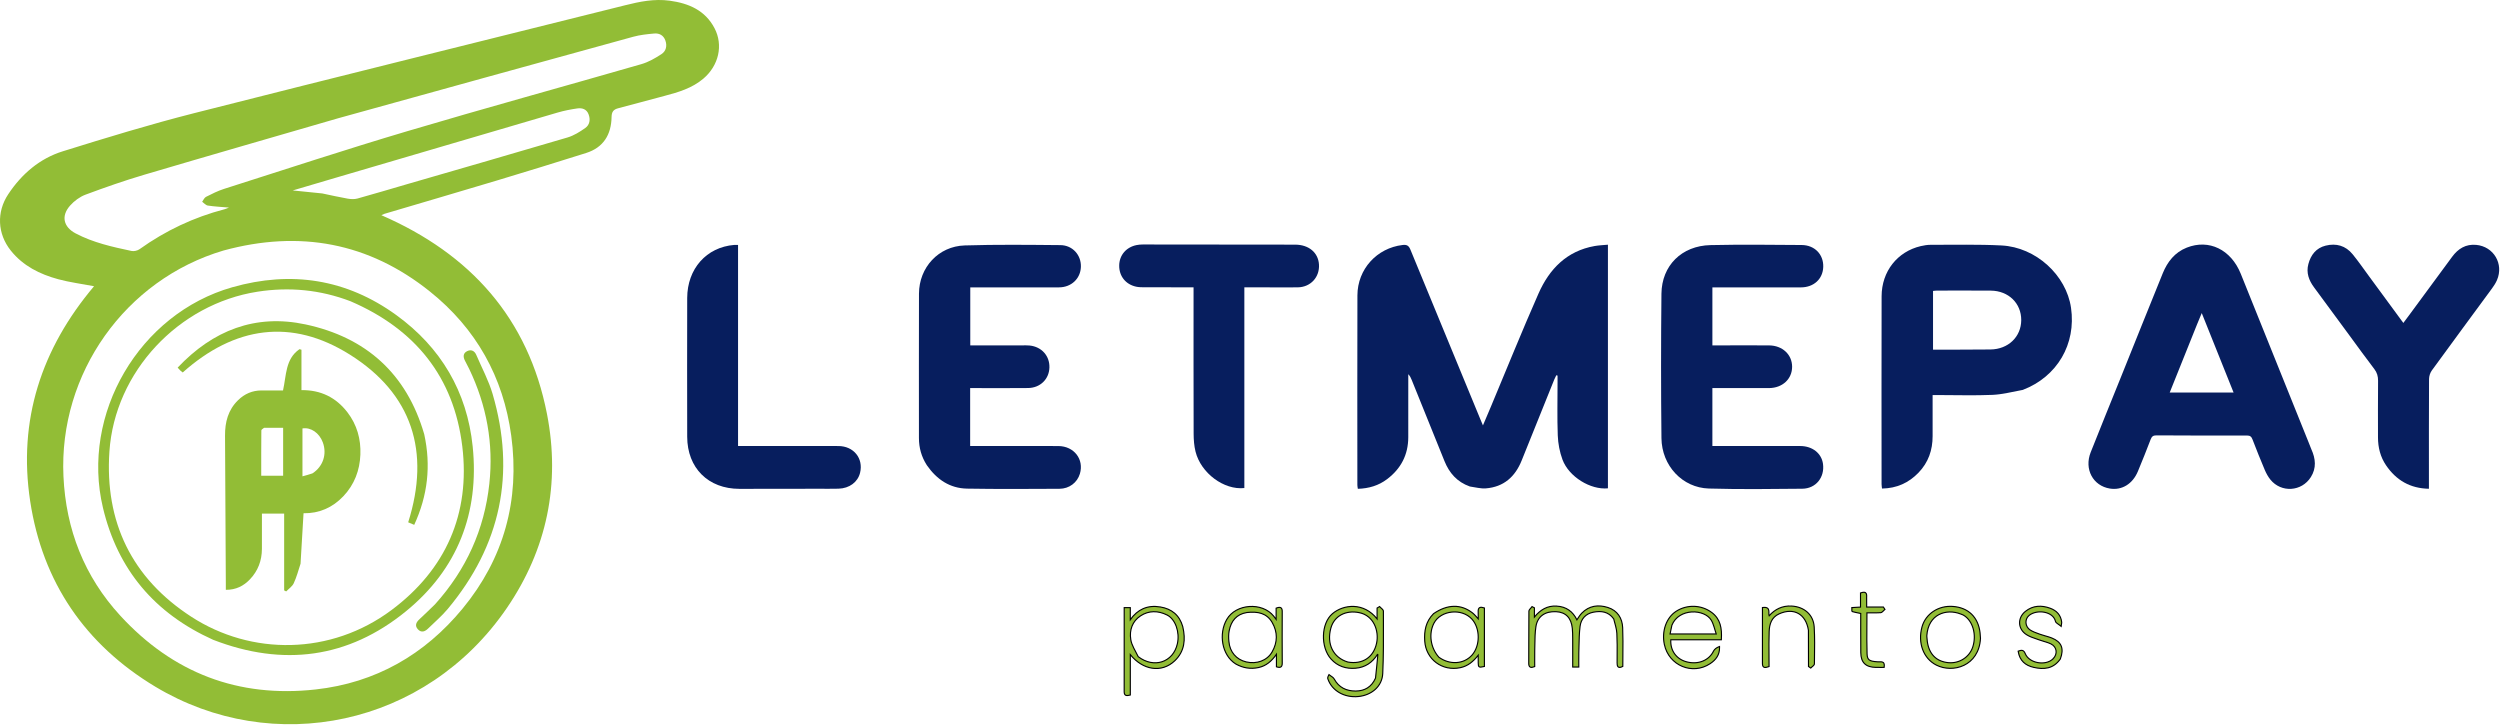 <svg width="2207" height="640" viewBox="0 0 2207 640" fill="none" xmlns="http://www.w3.org/2000/svg">
<path d="M591.258 0.622C608.288 2.961 622.526 9.217 630.757 24.849C638.681 39.897 634.492 57.9 620.963 69.397C610.98 77.882 598.9 81.414 586.625 84.653C572.957 88.258 559.336 92.043 545.655 95.595C541.477 96.679 539.972 98.822 539.896 103.294C539.628 118.833 532.757 130.227 517.413 135.071C491.096 143.379 464.721 151.509 438.292 159.456C405.324 169.369 372.278 179.021 339.269 188.799C338.657 188.98 338.093 189.324 336.674 189.973C415.304 224.135 466.432 281.054 482.893 365.515C494.867 426.954 482.877 484.806 447.583 536.554C376.085 641.387 241.027 668.663 137.123 606.215C75.298 569.057 37.528 514.056 26.642 442.446C15.772 370.947 36.477 307.848 83.033 252.676C71.88 250.555 61.512 249.236 51.519 246.533C35.211 242.123 20.344 234.777 9.493 221.165C-2.277 206.401 -3.212 187.231 7.303 171.415C19.176 153.556 35.024 139.92 55.476 133.548C93.887 121.579 132.421 109.805 171.398 99.895C298.096 67.681 425.021 36.363 551.846 4.65C564.666 1.444 577.488 -1.263 591.258 0.622ZM197.302 221.158C110.575 246.843 51.8 329.709 56.015 420.508C58.195 467.469 74.423 508.975 106.29 543.617C152.701 594.069 210.39 616.243 278.693 608.653C331.554 602.778 374.882 577.93 408.386 537.26C444.834 493.018 458.997 441.561 451.327 384.637C444.342 332.8 420.23 289.953 379.521 257.354C325.581 214.158 264.617 202.833 197.302 221.158ZM298.46 104.423C241.449 120.989 184.388 137.385 127.458 154.223C109.937 159.404 92.647 165.452 75.523 171.833C70.445 173.726 65.507 177.409 61.877 181.492C53.745 190.64 55.95 200.34 66.75 206.038C82.233 214.208 99.157 217.951 116.079 221.543C118.282 222.01 121.37 221.285 123.224 219.96C146.099 203.616 171.059 191.809 198.259 184.713C199.288 184.444 200.262 183.966 202.152 183.247C195.228 182.64 189.303 182.357 183.47 181.47C181.674 181.197 180.127 179.279 178.466 178.113C179.574 176.634 180.369 174.537 181.847 173.788C187.028 171.164 192.285 168.502 197.798 166.748C251.669 149.602 305.377 131.894 359.566 115.808C428.275 95.411 497.413 76.463 566.282 56.598C572.527 54.797 578.474 51.352 583.966 47.761C587.95 45.157 589.135 40.564 587.377 35.716C585.706 31.11 582.03 29.191 577.573 29.588C571.315 30.146 564.956 30.816 558.924 32.473C472.329 56.26 385.781 80.222 298.46 104.423ZM284.505 170.77C291.99 172.33 299.447 174.055 306.975 175.366C309.784 175.856 312.929 175.989 315.632 175.243C330.215 171.216 344.701 166.839 359.232 162.624C406.497 148.913 453.802 135.337 500.99 121.366C506.57 119.713 511.848 116.4 516.666 113.005C520.687 110.172 521.353 105.446 519.553 100.8C517.826 96.34 513.888 95.113 509.721 95.71C503.826 96.554 497.92 97.709 492.208 99.38C427.582 118.29 362.992 137.322 298.394 156.326C285.381 160.154 272.374 164.003 258.425 168.12C267.546 169.049 275.585 169.867 284.505 170.77Z" fill="#92BD36"/>
<path d="M1297.58 429.483C1286.24 425.468 1279.4 417.516 1275.16 407C1265.52 383.124 1255.88 359.249 1246.24 335.377C1245.53 333.616 1244.75 331.881 1243.23 330.329C1243.23 348.911 1243.27 367.494 1243.22 386.076C1243.17 401.451 1236.8 413.686 1224.6 422.945C1217.04 428.679 1208.42 431.24 1198.7 431.527C1198.55 430.377 1198.28 429.286 1198.28 428.195C1198.26 372.377 1198.16 316.558 1198.33 260.74C1198.4 237.568 1215.52 218.973 1238.2 216.279C1242.12 215.813 1243.71 216.954 1245.14 220.435C1265.64 270.379 1286.27 320.267 1306.88 370.169C1307.48 371.643 1308.11 373.11 1309.14 375.546C1311.75 369.409 1314.01 364.134 1316.23 358.84C1330.17 325.595 1343.63 292.143 1358.18 259.169C1367.74 237.486 1383.14 221.539 1407.8 217.181C1411.53 216.522 1415.36 216.413 1419.48 216.017C1419.48 287.984 1419.48 359.546 1419.48 431.093C1404.16 432.602 1385.03 420.956 1379.36 405.743C1376.87 399.039 1375.48 391.613 1375.2 384.453C1374.6 368.647 1375.01 352.802 1375.01 336.973C1375.01 335.177 1375.01 333.382 1375.01 331.586C1374.64 331.482 1374.27 331.378 1373.9 331.274C1373.32 332.487 1372.66 333.671 1372.16 334.917C1362.53 358.797 1352.9 382.677 1343.31 406.572C1337.55 420.921 1327.46 429.881 1311.73 431.142C1307.21 431.505 1302.55 430.165 1297.58 429.483Z" fill="#071E5E"/>
<path d="M2040.41 396.498C2044.31 405.05 2045.03 413.197 2040.03 421.16C2031.95 434.04 2013.92 435.234 2004.32 423.423C2002.26 420.885 2000.62 417.877 1999.34 414.854C1995.58 405.988 1992 397.038 1988.55 388.046C1987.6 385.564 1986.52 384.454 1983.62 384.464C1956.96 384.557 1930.31 384.511 1903.66 384.343C1900.78 384.324 1899.58 385.367 1898.61 387.876C1894.97 397.33 1891.25 406.754 1887.34 416.1C1882.66 427.308 1873.21 433.003 1862.61 431.303C1847.72 428.914 1839.76 414.213 1845.64 399.322C1854.36 377.232 1863.36 355.252 1872.23 333.222C1884.57 302.564 1896.83 271.873 1909.28 241.259C1913.42 231.083 1919.9 222.773 1930.5 218.59C1950.12 210.849 1969.53 220.293 1978.17 241.743C1998.22 291.499 2018.23 341.271 2038.25 391.037C2038.93 392.732 2039.61 394.429 2040.41 396.498ZM1939.52 286.451C1931.52 306.403 1923.51 326.356 1915.43 346.502C1934.36 346.502 1952.75 346.502 1971.8 346.502C1962.42 323.09 1953.21 300.089 1943.7 276.369C1942.24 279.97 1941.07 282.874 1939.52 286.451Z" fill="#071E5E"/>
<path d="M1785.74 344.196C1776.59 345.85 1767.83 348.212 1758.98 348.596C1743.18 349.28 1727.34 348.768 1711.52 348.757C1709.89 348.756 1708.26 348.757 1706.11 348.757C1706.11 361.126 1706.09 373.063 1706.11 385.001C1706.13 397.332 1702.38 408.195 1693.74 417.204C1685.02 426.285 1674.45 431.083 1661.44 431.292C1661.3 429.966 1661.05 428.701 1661.05 427.436C1661.03 372.141 1660.94 316.846 1661.08 261.551C1661.14 239.573 1674.95 222.143 1695.66 217.261C1698.56 216.579 1701.59 216.106 1704.55 216.113C1725.36 216.163 1746.2 215.634 1766.96 216.691C1797.31 218.235 1824.11 242.895 1828.3 271.735C1832.94 303.738 1816.12 332.543 1785.74 344.196ZM1729.76 308.658C1738.91 308.615 1748.07 308.628 1757.22 308.515C1772.85 308.323 1784.26 297.382 1784.35 282.606C1784.43 267.761 1773.13 256.698 1757.47 256.568C1741.67 256.436 1725.86 256.512 1710.06 256.525C1708.79 256.526 1707.53 256.741 1706.48 256.836C1706.48 274.248 1706.48 291.28 1706.48 308.661C1714.16 308.661 1721.46 308.661 1729.76 308.658Z" fill="#071E5E"/>
<path d="M1546.26 342.607C1534.45 342.607 1523.14 342.607 1511.69 342.607C1511.69 359.791 1511.69 376.561 1511.69 393.732C1513.69 393.732 1515.5 393.732 1517.31 393.732C1541.31 393.732 1565.31 393.693 1589.3 393.75C1600.03 393.776 1608.08 400.205 1609.34 409.516C1610.94 421.361 1603.11 431.317 1591.07 431.443C1563.58 431.731 1536.06 432.06 1508.59 431.276C1485.24 430.611 1467 411.13 1466.73 386.804C1466.27 344.313 1466.28 301.811 1466.72 259.319C1466.97 234.429 1484.62 216.949 1509.99 216.379C1536.81 215.777 1563.65 216.088 1590.48 216.293C1602.05 216.381 1609.85 224.627 1609.56 235.558C1609.27 246.227 1601.27 253.673 1589.84 253.7C1565.68 253.757 1541.51 253.718 1517.35 253.718C1515.54 253.719 1513.72 253.719 1511.7 253.719C1511.7 270.851 1511.7 287.616 1511.7 304.895C1516.17 304.895 1520.47 304.895 1524.77 304.895C1537.1 304.896 1549.43 304.814 1561.76 304.92C1573.56 305.021 1582.08 313.03 1582.08 323.787C1582.07 334.59 1573.57 342.488 1561.76 342.599C1556.76 342.646 1551.76 342.607 1546.26 342.607Z" fill="#071E5E"/>
<path d="M818.207 410.677C813.383 403.164 811.24 395.25 811.239 386.718C811.238 344.227 811.134 301.736 811.275 259.245C811.352 236.109 828.476 217.396 851.624 216.672C879.756 215.791 907.934 216.133 936.088 216.389C946.909 216.488 954.55 225.189 954.215 235.587C953.882 245.946 945.792 253.655 934.874 253.688C908.892 253.767 882.91 253.714 856.558 253.714C856.558 270.744 856.558 287.603 856.558 304.897C871.919 304.897 887.202 304.893 902.484 304.901C904.649 304.902 906.831 304.802 908.977 305.025C919.564 306.122 926.737 314.173 926.425 324.489C926.116 334.72 918.319 342.419 907.594 342.55C892.1 342.738 876.601 342.603 861.105 342.606C859.639 342.606 858.173 342.606 856.45 342.606C856.45 359.683 856.45 376.424 856.45 393.733C858.242 393.733 860.011 393.733 861.78 393.733C885.942 393.733 910.104 393.646 934.265 393.768C948.213 393.838 957.164 405.534 953.312 418.296C950.979 426.022 943.983 431.46 935.241 431.501C908.082 431.629 880.917 431.822 853.765 431.357C838.553 431.097 826.988 423.323 818.207 410.677Z" fill="#071E5E"/>
<path d="M2074.41 296.55C2063.75 282.054 2053.3 267.84 2042.82 253.651C2038.27 247.486 2035.77 240.8 2037.83 233.103C2039.99 225.015 2044.67 218.937 2053.07 216.848C2062.41 214.525 2070.7 216.867 2076.88 224.431C2081.93 230.61 2086.47 237.201 2091.21 243.634C2101.26 257.296 2111.29 270.973 2121.67 285.102C2123.45 282.721 2125 280.66 2126.53 278.584C2139.27 261.304 2152.02 244.036 2164.72 226.733C2170.02 219.527 2176.81 215.315 2186 216.18C2201.47 217.638 2210.5 232.985 2204.33 247.292C2203.22 249.855 2201.66 252.276 2200 254.538C2182.29 278.694 2164.46 302.767 2146.85 326.992C2145.33 329.074 2144.37 332.075 2144.36 334.655C2144.19 364.967 2144.25 395.281 2144.25 425.594C2144.25 427.397 2144.25 429.201 2144.25 431.482C2127.65 431.174 2115.35 423.946 2106.39 410.749C2101.39 403.386 2099.3 395.056 2099.29 386.197C2099.28 369.541 2099.19 352.884 2099.36 336.231C2099.4 332.215 2098.5 328.969 2096.01 325.728C2088.7 316.234 2081.72 306.49 2074.41 296.55Z" fill="#071E5E"/>
<path d="M1117.26 253.671C1110.79 253.671 1104.82 253.671 1098.51 253.671C1098.51 313.022 1098.51 371.953 1098.51 430.844C1080.5 432.775 1060.16 417.673 1055.42 398.692C1054.15 393.591 1053.76 388.157 1053.74 382.873C1053.61 341.726 1053.67 300.578 1053.67 259.43C1053.67 257.64 1053.67 255.851 1053.67 253.64C1038.95 253.64 1024.66 253.665 1010.37 253.617C1007.89 253.609 1005.34 253.593 1002.93 253.069C993.702 251.057 987.956 243.767 988.031 234.485C988.105 225.331 994.146 218.172 1003.45 216.339C1005.23 215.989 1007.08 215.834 1008.9 215.835C1053.71 215.857 1098.52 215.891 1143.34 215.973C1155.41 215.995 1163.71 222.965 1164.39 233.453C1165.11 244.601 1157.08 253.456 1145.75 253.667C1136.43 253.841 1127.09 253.682 1117.26 253.671Z" fill="#071E5E"/>
<path d="M722.264 431.47C698.776 431.503 675.788 431.568 652.8 431.559C625.232 431.548 606.723 413.175 606.659 385.557C606.565 344.745 606.563 303.933 606.661 263.121C606.723 237.216 623.659 218.217 648.179 216.218C649.144 216.139 650.12 216.208 651.551 216.208C651.551 245.895 651.551 275.346 651.551 304.797C651.551 334.274 651.551 363.751 651.551 393.729C653.596 393.729 655.393 393.729 657.19 393.729C684.842 393.73 712.495 393.658 740.146 393.761C753.687 393.812 762.389 404.733 759.266 417.403C757.242 425.614 749.854 431.145 740.254 431.41C734.428 431.571 728.594 431.459 722.264 431.47Z" fill="#071E5E"/>
<path d="M1215.94 536.656L1215.69 536.802V537.084V537.104V537.123V537.143V537.163V537.182V537.202V537.222V537.241V537.261V537.28V537.3V537.32V537.339V537.359V537.379V537.398V537.418V537.437V537.457V537.477V537.496V537.516V537.536V537.555V537.575V537.595V537.614V537.634V537.654V537.673V537.693V537.712V537.732V537.752V537.771V537.791V537.811V537.83V537.85V537.87V537.889V537.909V537.929V537.948V537.968V537.988V538.007V538.027V538.047V538.066V538.086V538.106V538.125V538.145V538.165V538.184V538.204V538.224V538.243V538.263V538.283V538.303V538.322V538.342V538.362V538.381V538.401V538.421V538.44V538.46V538.48V538.5V538.519V538.539V538.559V538.578V538.598V538.618V538.638V538.657V538.677V538.697V538.717V538.736V538.756V538.776V538.796V538.815V538.835V538.855V538.875V538.894V538.914V538.934V538.954V538.973V538.993V539.013V539.033V539.053V539.072V539.092V539.112V539.132V539.152V539.171V539.191V539.211V539.231V539.251V539.271V539.29V539.31V539.33V539.35V539.37V539.39V539.409V539.429V539.449V539.469V539.489V539.509V539.529V539.549V539.568V539.588V539.608V539.628V539.648V539.668V539.688V539.708V539.728V539.748V539.768V539.787V539.807V539.827V539.847V539.867V539.887V539.907V539.927V539.947V539.967V539.987V540.007V540.027V540.047V540.067V540.087V540.107V540.127V540.147V540.167V540.187V540.207V540.227V540.247V540.267V540.287V540.307V540.327V540.347V540.368V540.388V540.408V540.428V540.448V540.468V540.488V540.508V540.528V540.548V540.569V540.589V540.609V540.629V540.649V540.669V540.689V540.71V540.73V540.75V540.77V540.79V540.811V540.831V540.851V540.871V540.891V540.912V540.932V540.952V540.972V540.993V541.013V541.033V541.053V541.074V541.094V541.114V541.135V541.155V541.175V541.196V541.216V541.236V541.257V541.277V541.297V541.318V541.338V541.358V541.379V541.399V541.42V541.44V541.46V541.481V541.501V541.522V541.542V541.563V541.583V541.603V541.624V541.644V541.665V541.685V541.706V541.726V541.747V541.767V541.788V541.809V541.829V541.85V541.87V541.891V541.911V541.932V541.952V541.973V541.994V542.014V542.035V542.056V542.076V542.097V542.118V542.138V542.159V542.18V542.2V542.221V542.242V542.262V542.283V542.304V542.325V542.345V542.366V542.387V542.408V542.428V542.449V542.47V542.491V542.512V542.532V542.553V542.574V542.595V542.616V542.637V542.657V542.678V542.699V542.72V542.741V542.762V542.783V542.804V542.825V542.846V542.867V542.888V542.909V542.93V542.951V542.972V542.993V543.014V543.035V543.056V543.077V543.098V543.119V543.14V543.161V543.182V543.204V543.225V543.246V543.267V543.288V543.309V543.331V543.352V543.373V543.394V543.415V543.437V543.458V543.479V543.5V543.522V543.543V543.564V543.585V543.607V543.628V543.649V543.671V543.692V543.714V543.735V543.756V543.778V543.799V543.821V543.842V543.863V543.885V543.906V543.928V543.949V543.971V543.992V544.014V544.035V544.057V544.078V544.1V544.122V544.143V544.165V544.186V544.208V544.23V544.251V544.273V544.295V544.316V544.338V544.36V544.381V544.403V544.425V544.447V544.468V544.49V544.512V544.534V544.555V544.577V544.599V544.621V544.643V544.665V544.687V544.708V544.73V544.752V544.774V544.796V544.818V544.84V544.862V544.884V544.906V544.928V544.95V544.972V544.994V545.016V545.038V545.06V545.082V545.105V545.127V545.149V545.171V545.193V545.215V545.238V545.26V545.282V545.304V545.326V545.349V545.371V545.393V545.416V545.438V545.46V545.482V545.505V545.527V545.55V545.572V545.594V545.617V545.639V545.662V545.684V545.707V545.729V545.752V545.774V545.797V545.819V545.842V545.864V545.887V545.909V545.932V545.955V545.977V546V546.023V546.045V546.068V546.091V546.113V546.136V546.159V546.182V546.204V546.227V546.25V546.273V546.296V546.318V546.341V546.364V546.365C1204.01 531.52 1186.1 533.435 1176.27 541.781C1171.21 546.069 1168.57 553.468 1168.35 561.044C1168.12 568.626 1170.3 576.505 1175.05 581.794C1180.8 588.199 1188.27 590.596 1196.65 589.914C1205.07 589.228 1211.49 584.972 1216.01 577.746L1216.36 577.943C1215.73 584.733 1215.1 591.523 1214.3 598.657C1212.55 602.6 1210.16 605.423 1207.24 607.271C1204.31 609.131 1200.81 610.024 1196.81 610.043C1188.6 610.08 1181.96 607.001 1177.83 599.416C1177.39 598.601 1176.65 597.984 1175.91 597.453C1175.62 597.24 1175.32 597.046 1175.04 596.856C1174.58 596.547 1174.14 596.251 1173.73 595.914L1173.26 595.534L1172.97 596.064C1172.51 596.905 1172.26 597.532 1172.17 598.047C1172.06 598.586 1172.12 598.983 1172.25 599.346C1175.85 609.858 1186.92 616.158 1199.26 614.88C1210.96 613.669 1220.16 605.907 1220.68 594.55C1221.37 579.508 1221.33 564.428 1221.28 549.369C1221.27 546.103 1221.27 542.838 1221.26 539.574C1221.26 539.146 1221.09 538.758 1220.86 538.426C1220.64 538.092 1220.33 537.773 1220.02 537.476C1219.79 537.258 1219.54 537.037 1219.3 536.824C1219.22 536.747 1219.13 536.671 1219.05 536.597C1218.73 536.309 1218.43 536.036 1218.2 535.77L1217.92 535.459L1217.57 535.674L1215.94 536.656ZM1199.95 540.841L1200.05 540.351L1199.95 540.841C1206.42 542.164 1210.81 546.222 1213.31 551.295C1215.81 556.38 1216.4 562.477 1215.26 567.814L1215.75 567.919L1215.26 567.814C1213.91 574.117 1210.76 578.839 1206.38 581.703C1202 584.565 1196.34 585.605 1189.88 584.454C1183.33 582.486 1178.63 578.472 1176.04 573.225C1173.44 567.965 1172.95 561.424 1174.91 554.39C1177.9 543.678 1188.1 538.421 1199.95 540.841Z" fill="#92BD36" stroke="black"/>
<path d="M1354.57 544.716V544.701V544.679V544.658V544.636V544.615V544.593V544.572V544.55V544.529V544.508V544.486V544.465V544.444V544.422V544.401V544.38V544.359V544.338V544.317V544.296V544.275V544.254V544.233V544.212V544.191V544.17V544.149V544.128V544.107V544.086V544.066V544.045V544.024V544.003V543.983V543.962V543.941V543.921V543.9V543.88V543.859V543.839V543.818V543.798V543.777V543.757V543.737V543.716V543.696V543.676V543.656V543.635V543.615V543.595V543.575V543.555V543.534V543.514V543.494V543.474V543.454V543.434V543.414V543.394V543.375V543.355V543.335V543.315V543.295V543.275V543.256V543.236V543.216V543.196V543.177V543.157V543.137V543.118V543.098V543.079V543.059V543.04V543.02V543.001V542.981V542.962V542.942V542.923V542.904V542.884V542.865V542.846V542.827V542.807V542.788V542.769V542.75V542.731V542.711V542.692V542.673V542.654V542.635V542.616V542.597V542.578V542.559V542.54V542.521V542.503V542.484V542.465V542.446V542.427V542.408V542.39V542.371V542.352V542.334V542.315V542.296V542.278V542.259V542.24V542.222V542.203V542.185V542.166V542.148V542.129V542.111V542.092V542.074V542.056V542.037V542.019V542.001V541.982V541.964V541.946V541.927V541.909V541.891V541.873V541.855V541.837V541.818V541.8V541.782V541.764V541.746V541.728V541.71V541.692V541.674V541.656V541.638V541.62V541.602V541.584V541.566V541.549V541.531V541.513V541.495V541.477V541.46V541.442V541.424V541.406V541.389V541.371V541.353V541.336V541.318V541.301V541.283V541.265V541.248V541.23V541.213V541.195V541.178V541.16V541.143V541.125V541.108V541.091V541.073V541.056V541.038V541.021V541.004V540.987V540.969V540.952V540.935V540.917V540.9V540.883V540.866V540.849V540.831V540.814V540.797V540.78V540.763V540.746V540.729V540.712V540.695V540.678V540.661V540.644V540.627V540.61V540.593V540.576V540.559V540.542V540.525V540.508V540.491V540.475V540.458V540.441V540.424V540.407V540.391V540.374V540.357V540.34V540.324V540.307V540.29V540.273V540.257V540.24V540.224V540.207V540.19V540.174V540.157V540.14V540.124V540.107V540.091V540.074V540.058V540.041V540.025V540.008V539.992V539.975V539.959V539.943V539.926V539.91V539.893V539.877V539.861V539.844V539.828V539.812V539.795V539.779V539.763V539.746V539.73V539.714V539.698V539.681V539.665V539.649V539.633V539.617V539.6V539.584V539.568V539.552V539.536V539.52V539.503V539.487V539.471V539.455V539.439V539.423V539.407V539.391V539.375V539.359V539.343V539.327V539.311V539.295V539.279V539.263V539.247V539.231V539.215V539.199V539.183V539.167V539.151V539.135V539.12V539.104V539.088V539.072V539.056V539.04V539.024V539.009V538.993V538.977V538.961V538.945V538.93V538.914V538.898V538.882V538.867V538.851V538.835V538.819V538.804V538.788V538.772V538.757V538.741V538.725V538.71V538.694V538.678V538.663V538.647V538.631V538.616V538.6V538.584V538.569V538.553V538.538V538.522V538.506V538.491V538.475V538.46V538.444V538.429V538.413V538.398V538.382V538.367V538.351V538.336V538.32V538.304V538.289V538.274V538.258V538.243V538.227V538.212V538.196V538.181V538.165V538.15V538.134V538.119V538.103V538.088V538.073V538.057V538.042V538.026V538.011V537.996V537.98V537.965V537.949V537.934V537.919V537.903V537.888V537.873V537.857V537.842V537.826V537.811V537.796V537.78V537.765V537.75V537.734V537.719V537.704V537.688V537.673V537.658V537.642V537.627V537.612V537.597V537.581V537.566V537.551V537.535V537.52V537.505V537.489V537.474V537.459V537.444V537.428V537.413V537.398V537.383V537.367V537.352V537.337V537.321V537.306V537.291V537.276V537.26V537.245V537.23V537.215V537.199V537.184V537.169V537.154V537.138V537.123V537.108V537.093V537.077V537.062V537.047V537.032V537.016V537.001V536.986V536.971V536.955V536.94V536.925V536.627L1354.31 536.485L1352.87 535.709L1352.49 535.5L1352.23 535.857C1352.04 536.124 1351.8 536.397 1351.53 536.686C1351.47 536.761 1351.4 536.836 1351.33 536.913C1351.13 537.128 1350.92 537.351 1350.73 537.571C1350.24 538.149 1349.73 538.857 1349.72 539.644C1349.61 549.241 1349.61 558.843 1349.61 568.441C1349.61 574.175 1349.6 579.909 1349.58 585.639C1349.57 587.29 1349.93 588.474 1350.94 588.951C1351.42 589.178 1351.97 589.203 1352.56 589.116C1353.14 589.03 1353.8 588.826 1354.52 588.545L1354.84 588.421V588.079C1354.84 586.611 1354.83 585.153 1354.82 583.701C1354.79 580.48 1354.77 577.291 1354.86 574.099C1354.91 572.337 1354.94 570.576 1354.97 568.819C1355.04 563.576 1355.12 558.365 1355.89 553.251L1355.39 553.177L1355.89 553.251C1356.58 548.65 1358.61 545.235 1361.65 543.024C1364.7 540.806 1368.82 539.759 1373.75 540.001C1378.01 540.21 1381.33 541.571 1383.71 543.998C1386.09 546.43 1387.57 549.986 1388.04 554.683C1388.33 557.632 1388.36 560.621 1388.38 563.618C1388.41 569.435 1388.4 575.252 1388.4 581.179C1388.39 583.555 1388.39 585.948 1388.39 588.367V588.867H1388.89H1388.9H1388.91H1388.92H1388.93H1388.94H1388.95H1388.96H1388.96H1388.97H1388.98H1388.99H1389H1389.01H1389.02H1389.03H1389.04H1389.04H1389.05H1389.06H1389.07H1389.08H1389.09H1389.1H1389.11H1389.11H1389.12H1389.13H1389.14H1389.15H1389.16H1389.17H1389.18H1389.18H1389.19H1389.2H1389.21H1389.22H1389.23H1389.24H1389.25H1389.25H1389.26H1389.27H1389.28H1389.29H1389.3H1389.31H1389.32H1389.32H1389.33H1389.34H1389.35H1389.36H1389.37H1389.38H1389.38H1389.39H1389.4H1389.41H1389.42H1389.43H1389.44H1389.44H1389.45H1389.46H1389.47H1389.48H1389.49H1389.5H1389.5H1389.51H1389.52H1389.53H1389.54H1389.55H1389.56H1389.56H1389.57H1389.58H1389.59H1389.6H1389.61H1389.61H1389.62H1389.63H1389.64H1389.65H1389.66H1389.67H1389.67H1389.68H1389.69H1389.7H1389.71H1389.72H1389.72H1389.73H1389.74H1389.75H1389.76H1389.77H1389.78H1389.78H1389.79H1389.8H1389.81H1389.82H1389.83H1389.83H1389.84H1389.85H1389.86H1389.87H1389.88H1389.88H1389.89H1389.9H1389.91H1389.92H1389.93H1389.93H1389.94H1389.95H1389.96H1389.97H1389.98H1389.98H1389.99H1390H1390.01H1390.02H1390.03H1390.03H1390.04H1390.05H1390.06H1390.07H1390.07H1390.08H1390.09H1390.1H1390.11H1390.12H1390.12H1390.13H1390.14H1390.15H1390.16H1390.17H1390.17H1390.18H1390.19H1390.2H1390.21H1390.21H1390.22H1390.23H1390.24H1390.25H1390.26H1390.26H1390.27H1390.28H1390.29H1390.3H1390.31H1390.31H1390.32H1390.33H1390.34H1390.35H1390.35H1390.36H1390.37H1390.38H1390.39H1390.4H1390.4H1390.41H1390.42H1390.43H1390.44H1390.44H1390.45H1390.46H1390.47H1390.48H1390.48H1390.49H1390.5H1390.51H1390.52H1390.53H1390.53H1390.54H1390.55H1390.56H1390.57H1390.57H1390.58H1390.59H1390.6H1390.61H1390.62H1390.62H1390.63H1390.64H1390.65H1390.66H1390.66H1390.67H1390.68H1390.69H1390.7H1390.7H1390.71H1390.72H1390.73H1390.74H1390.75H1390.75H1390.76H1390.77H1390.78H1390.79H1390.79H1390.8H1390.81H1390.82H1390.83H1390.84H1390.84H1390.85H1390.86H1390.87H1390.88H1390.88H1390.89H1390.9H1390.91H1390.92H1390.92H1390.93H1390.94H1390.95H1390.96H1390.97H1390.97H1390.98H1390.99H1391H1391.01H1391.01H1391.02H1391.03H1391.04H1391.05H1391.05H1391.06H1391.07H1391.08H1391.09H1391.1H1391.1H1391.11H1391.12H1391.13H1391.14H1391.14H1391.15H1391.16H1391.17H1391.18H1391.19H1391.19H1391.2H1391.21H1391.22H1391.23H1391.23H1391.24H1391.25H1391.26H1391.27H1391.28H1391.28H1391.29H1391.3H1391.31H1391.32H1391.32H1391.33H1391.34H1391.35H1391.36H1391.37H1391.37H1391.38H1391.39H1391.4H1391.41H1391.42H1391.42H1391.43H1391.44H1391.45H1391.46H1391.46H1391.47H1391.48H1391.49H1391.5H1391.51H1391.51H1391.52H1391.53H1391.54H1391.55H1391.56H1391.56H1391.57H1391.58H1391.59H1391.6H1391.61H1391.61H1391.62H1391.63H1391.64H1391.65H1391.66H1391.66H1391.67H1391.68H1391.69H1391.7H1391.71H1391.71H1391.72H1391.73H1391.74H1391.75H1391.76H1391.76H1391.77H1391.78H1391.79H1391.8H1391.81H1391.81H1391.82H1391.83H1391.84H1391.85H1391.86H1391.86H1391.87H1391.88H1391.89H1391.9H1391.91H1391.91H1391.92H1391.93H1391.94H1391.95H1391.96H1391.97H1391.97H1391.98H1391.99H1392H1392.01H1392.02H1392.02H1392.03H1392.04H1392.05H1392.06H1392.07H1392.08H1392.08H1392.09H1392.1H1392.11H1392.12H1392.13H1392.14H1392.14H1392.15H1392.16H1392.17H1392.18H1392.19H1392.2H1392.2H1392.21H1392.22H1392.23H1392.24H1392.25H1392.26H1392.27H1392.27H1392.28H1392.29H1392.3H1392.31H1392.32H1392.33H1392.33H1392.34H1392.35H1392.36H1392.37H1392.38H1392.39H1392.4H1392.4H1392.41H1392.42H1392.43H1392.44H1392.45H1392.46H1392.47H1392.47H1392.48H1392.49H1392.5H1392.51H1392.52H1392.53H1392.54H1392.55H1392.55H1392.56H1392.57H1392.58H1392.59H1392.6H1392.61H1392.62H1392.63H1392.63H1392.64H1392.65H1392.66H1392.67H1392.68H1392.69H1392.7H1392.71H1392.71H1392.72H1392.73H1392.74H1392.75H1392.76H1392.77H1392.78H1392.79H1392.8H1392.81H1392.81H1392.82H1392.83H1392.84H1392.85H1392.86H1392.87H1392.88H1392.89H1392.9H1392.91H1392.91H1392.92H1392.93H1392.94H1392.95H1392.96H1392.97H1392.98H1392.99H1393H1393.01H1393.02H1393.03H1393.03H1393.04H1393.05H1393.06H1393.07H1393.08H1393.09H1393.1H1393.11H1393.12H1393.13H1393.14H1393.15H1393.16H1393.17H1393.17H1393.18H1393.19H1393.2H1393.21H1393.22H1393.23H1393.24H1393.25H1393.75V588.367C1393.75 587.06 1393.74 585.772 1393.73 584.498C1393.71 581.725 1393.68 579.016 1393.77 576.303C1393.84 574.334 1393.88 572.366 1393.92 570.401C1394.04 564.546 1394.16 558.717 1394.88 552.956C1395.7 546.339 1399.88 541.722 1406.62 540.441C1410.07 539.782 1413.41 539.634 1416.46 540.468C1419.47 541.292 1422.24 543.082 1424.59 546.361C1424.86 547.467 1425.15 548.549 1425.44 549.611C1425.47 549.711 1425.5 549.812 1425.53 549.912C1425.8 550.901 1426.06 551.872 1426.3 552.834C1426.84 554.955 1427.25 557.013 1427.36 559.076C1427.71 565.871 1427.66 572.684 1427.61 579.511C1427.6 581.352 1427.59 583.194 1427.58 585.037C1427.58 585.749 1427.6 586.436 1427.7 587.033C1427.8 587.621 1427.98 588.187 1428.35 588.598C1428.74 589.037 1429.29 589.238 1429.97 589.198C1430.62 589.159 1431.4 588.899 1432.34 588.421L1432.61 588.281V587.975C1432.61 584.627 1432.64 581.264 1432.67 577.893C1432.75 569.998 1432.82 562.056 1432.49 554.138C1432.31 549.926 1431.18 546.136 1429.01 543.058C1426.84 539.975 1423.66 537.634 1419.44 536.292C1411 533.607 1402.88 534.607 1396.32 541.356C1395.41 542.295 1394.64 543.358 1393.9 544.463C1393.63 544.865 1393.37 545.269 1393.1 545.676C1392.78 546.172 1392.45 546.672 1392.11 547.177C1390.29 543.517 1387.99 540.662 1385.13 538.64C1382.07 536.475 1378.39 535.287 1374.05 535.062L1374.03 535.561L1374.05 535.062C1366.03 534.646 1360 538.132 1354.57 544.716Z" fill="#92BD36" stroke="black"/>
<path d="M1044.15 553.229L1044.15 553.217L1044.15 553.206C1042.68 548.068 1040.21 544.131 1036.86 541.273C1033.51 538.417 1029.32 536.663 1024.44 535.841L1024.36 536.334L1024.44 535.841C1018.78 534.887 1013.64 535.354 1009.02 537.415C1004.81 539.296 1001.08 542.491 997.815 547.079V547.063V547.038V547.012V546.987V546.962V546.937V546.911V546.886V546.861V546.836V546.811V546.786V546.76V546.735V546.71V546.685V546.66V546.635V546.61V546.585V546.56V546.535V546.511V546.486V546.461V546.436V546.411V546.386V546.361V546.337V546.312V546.287V546.262V546.238V546.213V546.188V546.164V546.139V546.114V546.09V546.065V546.041V546.016V545.992V545.967V545.943V545.918V545.894V545.869V545.845V545.82V545.796V545.772V545.747V545.723V545.699V545.674V545.65V545.626V545.601V545.577V545.553V545.529V545.505V545.48V545.456V545.432V545.408V545.384V545.36V545.336V545.312V545.288V545.264V545.24V545.216V545.192V545.168V545.144V545.12V545.096V545.072V545.048V545.024V545V544.977V544.953V544.929V544.905V544.881V544.858V544.834V544.81V544.786V544.763V544.739V544.715V544.692V544.668V544.645V544.621V544.597V544.574V544.55V544.527V544.503V544.48V544.456V544.433V544.409V544.386V544.362V544.339V544.315V544.292V544.269V544.245V544.222V544.199V544.175V544.152V544.129V544.105V544.082V544.059V544.035V544.012V543.989V543.966V543.943V543.919V543.896V543.873V543.85V543.827V543.804V543.781V543.758V543.734V543.711V543.688V543.665V543.642V543.619V543.596V543.573V543.55V543.527V543.504V543.481V543.458V543.436V543.413V543.39V543.367V543.344V543.321V543.298V543.276V543.253V543.23V543.207V543.184V543.162V543.139V543.116V543.093V543.071V543.048V543.025V543.002V542.98V542.957V542.934V542.912V542.889V542.867V542.844V542.821V542.799V542.776V542.754V542.731V542.709V542.686V542.664V542.641V542.618V542.596V542.574V542.551V542.529V542.506V542.484V542.461V542.439V542.416V542.394V542.372V542.349V542.327V542.305V542.282V542.26V542.238V542.215V542.193V542.171V542.148V542.126V542.104V542.081V542.059V542.037V542.015V541.993V541.97V541.948V541.926V541.904V541.882V541.859V541.837V541.815V541.793V541.771V541.749V541.727V541.704V541.682V541.66V541.638V541.616V541.594V541.572V541.55V541.528V541.506V541.484V541.462V541.44V541.418V541.396V541.374V541.352V541.33V541.308V541.286V541.264V541.242V541.22V541.198V541.176V541.154V541.132V541.11V541.089V541.067V541.045V541.023V541.001V540.979V540.957V540.936V540.914V540.892V540.87V540.848V540.826V540.805V540.783V540.761V540.739V540.717V540.696V540.674V540.652V540.63V540.609V540.587V540.565V540.543V540.522V540.5V540.478V540.457V540.435V540.413V540.392V540.37V540.348V540.326V540.305V540.283V540.262V540.24V540.218V540.197V540.175V540.153V540.132V540.11V540.088V540.067V540.045V540.024V540.002V539.98V539.959V539.937V539.916V539.894V539.873V539.851V539.829V539.808V539.786V539.765V539.743V539.722V539.7V539.679V539.657V539.636V539.614V539.593V539.571V539.55V539.528V539.507V539.485V539.464V539.442V539.421V539.399V539.378V539.356V539.335V539.313V539.292V539.27V539.249V539.227V539.206V539.184V539.163V539.142V539.12V539.099V539.077V539.056V539.034V539.013V538.991V538.97V538.949V538.927V538.906V538.884V538.863V538.842V538.82V538.799V538.777V538.756V538.734V538.713V538.692V538.67V538.649V538.627V538.606V538.585V538.563V538.542V538.521V538.499V538.478V538.456V538.435V538.414V538.392V538.371V538.349V538.328V538.307V538.285V538.264V538.243V538.221V538.2V538.178V538.157V538.136V538.114V538.093V538.072V538.05V538.029V538.007V537.986V537.965V537.943V537.922V537.901V537.879V537.858V537.836V537.815V537.794V537.772V537.751V537.73V537.708V537.687V537.665V537.644V537.623V537.601V537.58V537.559V537.537V537.516V537.494V537.473V537.452V537.43V537.409V537.388V537.366V537.345V537.323V537.302V537.281V537.259V537.238V537.216V537.195V537.174V537.152V537.131V537.109V537.088V537.067V537.045V537.024V537.002V536.981V536.959V536.938V536.438H997.315H997.305H997.296H997.286H997.277H997.267H997.257H997.248H997.238H997.229H997.219H997.21H997.2H997.191H997.181H997.172H997.162H997.153H997.143H997.134H997.124H997.115H997.105H997.096H997.087H997.077H997.068H997.058H997.049H997.04H997.03H997.021H997.012H997.002H996.993H996.984H996.974H996.965H996.956H996.946H996.937H996.928H996.919H996.909H996.9H996.891H996.882H996.873H996.863H996.854H996.845H996.836H996.827H996.817H996.808H996.799H996.79H996.781H996.772H996.763H996.754H996.744H996.735H996.726H996.717H996.708H996.699H996.69H996.681H996.672H996.663H996.654H996.645H996.636H996.627H996.618H996.609H996.6H996.591H996.582H996.573H996.564H996.555H996.546H996.537H996.528H996.52H996.511H996.502H996.493H996.484H996.475H996.466H996.457H996.449H996.44H996.431H996.422H996.413H996.404H996.396H996.387H996.378H996.369H996.36H996.352H996.343H996.334H996.325H996.317H996.308H996.299H996.29H996.282H996.273H996.264H996.256H996.247H996.238H996.229H996.221H996.212H996.203H996.195H996.186H996.177H996.169H996.16H996.151H996.143H996.134H996.126H996.117H996.108H996.1H996.091H996.083H996.074H996.065H996.057H996.048H996.04H996.031H996.023H996.014H996.005H995.997H995.988H995.98H995.971H995.963H995.954H995.946H995.937H995.929H995.92H995.912H995.903H995.895H995.886H995.878H995.869H995.861H995.853H995.844H995.836H995.827H995.819H995.81H995.802H995.793H995.785H995.777H995.768H995.76H995.751H995.743H995.735H995.726H995.718H995.709H995.701H995.693H995.684H995.676H995.668H995.659H995.651H995.642H995.634H995.626H995.617H995.609H995.601H995.592H995.584H995.576H995.567H995.559H995.551H995.543H995.534H995.526H995.518H995.509H995.501H995.493H995.484H995.476H995.468H995.46H995.451H995.443H995.435H995.427H995.418H995.41H995.402H995.393H995.385H995.377H995.369H995.36H995.352H995.344H995.336H995.328H995.319H995.311H995.303H995.295H995.286H995.278H995.27H995.262H995.254H995.245H995.237H995.229H995.221H995.213H995.204H995.196H995.188H995.18H995.172H995.163H995.155H995.147H995.139H995.131H995.122H995.114H995.106H995.098H995.09H995.082H995.073H995.065H995.057H995.049H995.041H995.033H995.024H995.016H995.008H995H994.992H994.984H994.975H994.967H994.959H994.951H994.943H994.935H994.926H994.918H994.91H994.902H994.894H994.886H994.878H994.869H994.861H994.853H994.845H994.837H994.829H994.821H994.812H994.804H994.796H994.788H994.78H994.772H994.764H994.755H994.747H994.739H994.731H994.723H994.715H994.707H994.698H994.69H994.682H994.674H994.666H994.658H994.65H994.642H994.633H994.625H994.617H994.609H994.601H994.593H994.585H994.576H994.568H994.56H994.552H994.544H994.536H994.527H994.519H994.511H994.503H994.495H994.487H994.479H994.47H994.462H994.454H994.446H994.438H994.43H994.422H994.413H994.405H994.397H994.389H994.381H994.373H994.364H994.356H994.348H994.34H994.332H994.323H994.315H994.307H994.299H994.291H994.283H994.274H994.266H994.258H994.25H994.242H994.233H994.225H994.217H994.209H994.201H994.192H994.184H994.176H994.168H994.16H994.151H994.143H994.135H994.127H994.118H994.11H994.102H994.094H994.086H994.077H994.069H994.061H994.053H994.044H994.036H994.028H994.02H994.011H994.003H993.995H993.987H993.978H993.97H993.962H993.953H993.945H993.937H993.929H993.92H993.912H993.904H993.895H993.887H993.879H993.87H993.862H993.854H993.846H993.837H993.829H993.821H993.812H993.804H993.796H993.787H993.779H993.77H993.762H993.754H993.745H993.737H993.729H993.72H993.712H993.704H993.695H993.687H993.678H993.67H993.662H993.653H993.645H993.636H993.628H993.619H993.611H993.603H993.594H993.586H993.577H993.569H993.56H993.552H993.543H993.535H993.526H993.518H993.509H993.501H993.492H993.484H993.475H993.467H993.458H993.45H993.441H993.433H993.424H993.416H993.407H993.399H993.39H993.382H993.373H993.364H993.356H993.347H993.339H993.33H993.322H993.313H993.304H993.296H993.287H993.278H993.27H993.261H993.253H993.244H993.235H993.227H993.218H993.209H993.201H993.192H993.183H993.174H993.166H993.157H993.148H993.14H993.131H993.122H993.113H993.105H993.096H993.087H993.078H993.07H993.061H993.052H993.043H993.034H993.026H993.017H993.008H992.999H992.99H992.981H992.973H992.964H992.955H992.946H992.446V536.938C992.446 542.934 992.447 548.911 992.447 554.875C992.45 573.56 992.452 592.11 992.432 610.659C992.431 611.559 992.551 612.269 992.814 612.806C993.087 613.366 993.505 613.715 994.026 613.889C994.522 614.054 995.08 614.05 995.639 613.983C996.202 613.916 996.82 613.777 997.447 613.635L997.837 613.546V613.147L997.837 603.92L997.837 594.914L997.837 586.023L997.837 577.907C1003.38 584.719 1010.14 588.763 1016.96 589.849C1024.15 590.995 1031.36 588.833 1037.19 583.228C1045.74 575.012 1046.8 564.575 1044.15 553.229ZM1030.22 542.881L1030.44 542.433L1030.22 542.881C1033.91 544.708 1036.78 548.46 1038.44 553.086C1040.09 557.707 1040.52 563.149 1039.39 568.281C1037.56 576.538 1032.35 582.041 1025.9 584.16C1019.48 586.271 1011.76 585.043 1004.82 579.712C1004.17 578.382 1003.48 577.092 1002.81 575.833L1002.78 575.776C1002.1 574.502 1001.44 573.26 1000.83 572.028C999.6 569.526 998.622 567.095 998.232 564.592L997.738 564.669L998.232 564.592C996.931 556.25 999.586 548.436 1006.9 543.653C1014.2 538.872 1022.37 538.996 1030.22 542.881Z" fill="#92BD36" stroke="black"/>
<path d="M1265.53 541.762L1265.49 541.789L1265.46 541.823C1258.61 548.791 1257.17 557.088 1257.76 565.957C1258.84 582.15 1273.32 592.842 1289.22 589.412C1295.79 587.994 1300.5 584.141 1304.96 578.45C1304.96 579.058 1304.96 579.629 1304.96 580.17C1304.95 582.054 1304.94 583.581 1304.98 585.101L1305.48 585.087L1304.98 585.101C1305.01 586.024 1305.03 586.767 1305.12 587.322C1305.21 587.873 1305.39 588.38 1305.86 588.676C1306.3 588.954 1306.86 588.962 1307.48 588.893C1308.12 588.822 1308.96 588.648 1310.02 588.426L1310.03 588.423L1310.43 588.34V587.934V587.835V587.736V587.637V587.538V587.439V587.34V587.241V587.142V587.043V586.944V586.845V586.745V586.646V586.547V586.448V586.349V586.25V586.151V586.052V585.953V585.854V585.755V585.656V585.557V585.458V585.359V585.26V585.161V585.062V584.963V584.864V584.765V584.665V584.566V584.467V584.368V584.269V584.17V584.071V583.972V583.873V583.774V583.675V583.576V583.477V583.378V583.279V583.18V583.081V582.981V582.882V582.783V582.684V582.585V582.486V582.387V582.288V582.189V582.09V581.991V581.892V581.793V581.694V581.595V581.495V581.396V581.297V581.198V581.099V581V580.901V580.802V580.703V580.604V580.505V580.406V580.306V580.207V580.108V580.009V579.91V579.811V579.712V579.613V579.514V579.415V579.316V579.217V579.117V579.018V578.919V578.82V578.721V578.622V578.523V578.424V578.325V578.226V578.127V578.027V577.928V577.829V577.73V577.631V577.532V577.433V577.334V577.235V577.135V577.036V576.937V576.838V576.739V576.64V576.541V576.442V576.343V576.243V576.144V576.045V575.946V575.847V575.748V575.649V575.55V575.451V575.351V575.252V575.153V575.054V574.955V574.856V574.757V574.658V574.558V574.459V574.36V574.261V574.162V574.063V573.964V573.865V573.765V573.666V573.567V573.468V573.369V573.27V573.171V573.071V572.972V572.873V572.774V572.675V572.576V572.477V572.377V572.278V572.179V572.08V571.981V571.882V571.783V571.683V571.584V571.485V571.386V571.287V571.188V571.088V570.989V570.89V570.791V570.692V570.593V570.493V570.394V570.295V570.196V570.097V569.998V569.898V569.799V569.7V569.601V569.502V569.403V569.303V569.204V569.105V569.006V568.907V568.808V568.708V568.609V568.51V568.411V568.312V568.212V568.113V568.014V567.915V567.816V567.717V567.617V567.518V567.419V567.32V567.221V567.121V567.022V566.923V566.824V566.725V566.625V566.526V566.427V566.328V566.229V566.129V566.03V565.931V565.832V565.732V565.633V565.534V565.435V565.336V565.236V565.137V565.038V564.939V564.839V564.74V564.641V564.542V564.443V564.343V564.244V564.145V564.046V563.946V563.847V563.748V563.649V563.549V563.45V563.351V563.252V563.153V563.053V562.954V562.855V562.756V562.656V562.557V562.458V562.359V562.259V562.16V562.061V561.962V561.862V561.763V561.664V561.565V561.465V561.366V561.267V561.167V561.068V560.969V560.87V560.77V560.671V560.572V560.473V560.373V560.274V560.175V560.075V559.976V559.877V559.778V559.678V559.579V559.48V559.38V559.281V559.182V559.083V558.983V558.884V558.785V558.685V558.586V558.487V558.388V558.288V558.189V558.09V557.99V557.891V557.792V557.692V557.593V557.494V557.394V557.295V557.196V557.097V556.997V556.898V556.799V556.699V556.6V556.501V556.401V556.302V556.203V556.103V556.004V555.905V555.805V555.706V555.607V555.507V555.408V555.309V555.209V555.11V555.011V554.911V554.812V554.713V554.613V554.514V554.415V554.315V554.216V554.116V554.017V553.918V553.818V553.719V553.62V553.52V553.421V553.322V553.222V553.123V553.023V552.924V552.825V552.725V552.626V552.527V552.427V552.328V552.228V552.129V552.03V551.93V551.831V551.731V551.632V551.533V551.433V551.334V551.235V551.135V551.036V550.936V550.837V550.738V550.638V550.539V550.439V550.34V550.24V550.141V550.042V549.942V549.843V549.743V549.644V549.545V549.445V549.346V549.246V549.147V549.047V548.948V548.849V548.749V548.65V548.55V548.451V548.351V548.252V548.152V548.053V547.954V547.854V547.755V547.655V547.556V547.456V547.357V547.257V547.158V547.059V546.959V546.86V546.76V546.661V546.561V546.462V546.362V546.263V546.163V546.064V545.964V545.865V545.765V545.666V545.566V545.467V545.367V545.268V545.168V545.069V544.969V544.87V544.77V544.671V544.571V544.472V544.372V544.273V544.173V544.074V543.974V543.875V543.775V543.676V543.576V543.477V543.377V543.278V543.178V543.079V542.979V542.88V542.78V542.681V542.581V542.482V542.382V542.283V542.183V542.083V541.984V541.884V541.785V541.685V541.586V541.486V541.387V541.287V541.188V541.088V540.988V540.889V540.789V540.69V540.59V540.491V540.391V540.291V540.192V540.092V539.993V539.893V539.794V539.694V539.594V539.495V539.395V539.296V539.196V539.096V538.997V538.897V538.798V538.698V538.598V538.499V538.399V538.3V538.2V538.1V538.001V537.901V537.802V537.702V537.602V537.503V537.403V537.303V537.204V537.104V536.745L1310.09 536.63C1309.34 536.379 1308.65 536.199 1308.02 536.137C1307.4 536.075 1306.81 536.125 1306.3 536.377C1305.23 536.909 1304.85 538.156 1304.95 539.958C1305.03 541.53 1305.01 543.098 1304.99 544.867C1304.98 545.337 1304.98 545.822 1304.97 546.324C1304.53 545.829 1304.11 545.355 1303.71 544.9C1303.4 544.546 1303.1 544.204 1302.8 543.872C1301.89 542.86 1301.02 541.954 1300.04 541.178C1294.93 537.153 1289.37 535.173 1283.53 535.274C1277.7 535.375 1271.65 537.552 1265.53 541.762ZM1265.89 550.135L1265.89 550.135C1268.85 544.452 1274.95 541.072 1281.49 540.359C1288.02 539.647 1294.9 541.615 1299.37 546.507C1303.09 550.571 1304.97 556.472 1304.98 562.423C1304.98 568.373 1303.11 574.305 1299.4 578.429C1292.25 586.372 1279.86 587.177 1270.26 580.208C1262.73 571.872 1261.12 559.308 1265.89 550.135Z" fill="#92BD36" stroke="black"/>
<path d="M1513.15 575.041L1512.7 574.821C1508.68 583.033 1499.21 586.961 1489 584.289C1479.97 581.926 1474.42 574.444 1474.99 564.789C1483.87 564.789 1492.83 564.789 1502.26 564.79C1508.16 564.79 1513.57 564.79 1519.11 564.79H1519.58L1519.61 564.32C1520.18 554.722 1518.87 546.525 1511.17 540.746C1501.97 533.831 1489.34 533.466 1479.7 539.65C1471.03 545.207 1466.81 557.241 1469.29 568.942L1469.78 568.838L1469.29 568.942C1473.24 587.531 1493.99 596.281 1509.73 585.864C1514.61 582.63 1518.18 578.258 1518 571.469L1517.98 570.744L1517.3 571.021C1515.33 571.839 1513.56 573.072 1512.7 574.821L1513.15 575.041ZM1474.33 559.683L1475.94 551.937C1479.01 544.325 1486.15 540.702 1493.35 540.24C1500.59 539.776 1507.69 542.519 1510.65 547.405C1511.72 549.17 1512.45 551.156 1513.14 553.337C1513.37 554.087 1513.6 554.864 1513.84 555.663C1514.22 556.957 1514.62 558.306 1515.08 559.683H1515.01H1514.92H1514.83H1514.75H1514.66H1514.58H1514.49H1514.4H1514.32H1514.23H1514.14H1514.06H1513.97H1513.89H1513.8H1513.72H1513.63H1513.54H1513.46H1513.37H1513.29H1513.2H1513.11H1513.03H1512.94H1512.86H1512.77H1512.69H1512.6H1512.52H1512.43H1512.35H1512.26H1512.17H1512.09H1512H1511.92H1511.83H1511.75H1511.66H1511.58H1511.49H1511.41H1511.32H1511.24H1511.15H1511.07H1510.98H1510.9H1510.81H1510.73H1510.64H1510.56H1510.47H1510.39H1510.31H1510.22H1510.14H1510.05H1509.97H1509.88H1509.8H1509.71H1509.63H1509.54H1509.46H1509.38H1509.29H1509.21H1509.12H1509.04H1508.95H1508.87H1508.79H1508.7H1508.62H1508.53H1508.45H1508.37H1508.28H1508.2H1508.11H1508.03H1507.95H1507.86H1507.78H1507.69H1507.61H1507.53H1507.44H1507.36H1507.27H1507.19H1507.11H1507.02H1506.94H1506.86H1506.77H1506.69H1506.61H1506.52H1506.44H1506.35H1506.27H1506.19H1506.1H1506.02H1505.94H1505.85H1505.77H1505.69H1505.6H1505.52H1505.44H1505.35H1505.27H1505.19H1505.11H1505.02H1504.94H1504.86H1504.77H1504.69H1504.61H1504.52H1504.44H1504.36H1504.27H1504.19H1504.11H1504.03H1503.94H1503.86H1503.78H1503.69H1503.61H1503.53H1503.45H1503.36H1503.28H1503.2H1503.12H1503.03H1502.95H1502.87H1502.79H1502.7H1502.62H1502.54H1502.46H1502.37H1502.29H1502.21H1502.13H1502.04H1501.96H1501.88H1501.8H1501.71H1501.63H1501.55H1501.47H1501.38H1501.3H1501.22H1501.14H1501.06H1500.97H1500.89H1500.81H1500.73H1500.64H1500.56H1500.48H1500.4H1500.32H1500.23H1500.15H1500.07H1499.99H1499.91H1499.82H1499.74H1499.66H1499.58H1499.5H1499.41H1499.33H1499.25H1499.17H1499.09H1499.01H1498.92H1498.84H1498.76H1498.68H1498.6H1498.51H1498.43H1498.35H1498.27H1498.19H1498.11H1498.02H1497.94H1497.86H1497.78H1497.7H1497.62H1497.54H1497.45H1497.37H1497.29H1497.21H1497.13H1497.05H1496.96H1496.88H1496.8H1496.72H1496.64H1496.56H1496.48H1496.39H1496.31H1496.23H1496.15H1496.07H1495.99H1495.91H1495.83H1495.74H1495.66H1495.58H1495.5H1495.42H1495.34H1495.26H1495.18H1495.09H1495.01H1494.93H1494.85H1494.77H1494.69H1494.61H1494.53H1494.44H1494.36H1494.28H1494.2H1494.12H1494.04H1493.96H1493.88H1493.8H1493.71H1493.63H1493.55H1493.47H1493.39H1493.31H1493.23H1493.15H1493.07H1492.99H1492.9H1492.82H1492.74H1492.66H1492.58H1492.5H1492.42H1492.34H1492.26H1492.18H1492.1H1492.01H1491.93H1491.85H1491.77H1491.69H1491.61H1491.53H1491.45H1491.37H1491.29H1491.21H1491.13H1491.04H1490.96H1490.88H1490.8H1490.72H1490.64H1490.56H1490.48H1490.4H1490.32H1490.24H1490.16H1490.07H1489.99H1489.91H1489.83H1489.75H1489.67H1489.59H1489.51H1489.43H1489.35H1489.27H1489.19H1489.11H1489.03H1488.94H1488.86H1488.78H1488.7H1488.62H1488.54H1488.46H1488.38H1488.3H1488.22H1488.14H1488.06H1487.98H1487.9H1487.81H1487.73H1487.65H1487.57H1487.49H1487.41H1487.33H1487.25H1487.17H1487.09H1487.01H1486.93H1486.85H1486.77H1486.69H1486.6H1486.52H1486.44H1486.36H1486.28H1486.2H1486.12H1486.04H1485.96H1485.88H1485.8H1485.72H1485.64H1485.56H1485.48H1485.39H1485.31H1485.23H1485.15H1485.07H1484.99H1484.91H1484.83H1484.75H1484.67H1484.59H1484.51H1484.43H1484.35H1484.27H1484.18H1484.1H1484.02H1483.94H1483.86H1483.78H1483.7H1483.62H1483.54H1483.46H1483.38H1483.3H1483.22H1483.13H1483.05H1482.97H1482.89H1482.81H1482.73H1482.65H1482.57H1482.49H1482.41H1482.33H1482.25H1482.17H1482.08H1482H1481.92H1481.84H1481.76H1481.68H1481.6H1481.52H1481.44H1481.36H1481.28H1481.2H1481.11H1481.03H1480.95H1480.87H1480.79H1480.71H1480.63H1480.55H1480.47H1480.39H1480.31H1480.22H1480.14H1480.06H1479.98H1479.9H1479.82H1479.74H1479.66H1479.58H1479.5H1479.41H1479.33H1479.25H1479.17H1479.09H1479.01H1478.93H1478.85H1478.77H1478.69H1478.6H1478.52H1478.44H1478.36H1478.28H1478.2H1478.12H1478.04H1477.96H1477.87H1477.79H1477.71H1477.63H1477.55H1477.47H1477.39H1477.31H1477.22H1477.14H1477.06H1476.98H1476.9H1476.82H1476.74H1476.65H1476.57H1476.49H1476.41H1476.33H1476.25H1476.17H1476.08H1476H1475.92H1475.84H1475.76H1475.68H1475.6H1475.51H1475.43H1475.35H1475.27H1475.19H1475.11H1475.03H1474.94H1474.86H1474.78H1474.7H1474.62H1474.54H1474.45H1474.37H1474.33Z" fill="#92BD36" stroke="black"/>
<path d="M1091 586.194L1091.01 586.201L1091.02 586.207C1097.51 589.797 1103.98 590.794 1110.96 589.316C1117.72 587.885 1122.46 583.833 1126.84 577.63V577.64V577.668V577.696V577.724V577.752V577.78V577.808V577.836V577.864V577.892V577.919V577.947V577.975V578.002V578.03V578.058V578.085V578.113V578.14V578.168V578.195V578.223V578.25V578.278V578.305V578.332V578.36V578.387V578.414V578.442V578.469V578.496V578.523V578.55V578.577V578.604V578.631V578.658V578.685V578.712V578.739V578.766V578.793V578.82V578.846V578.873V578.9V578.927V578.953V578.98V579.007V579.033V579.06V579.086V579.113V579.139V579.166V579.192V579.219V579.245V579.271V579.298V579.324V579.35V579.376V579.403V579.429V579.455V579.481V579.507V579.533V579.559V579.585V579.611V579.637V579.663V579.689V579.715V579.741V579.767V579.793V579.819V579.844V579.87V579.896V579.921V579.947V579.973V579.998V580.024V580.05V580.075V580.101V580.126V580.152V580.177V580.202V580.228V580.253V580.279V580.304V580.329V580.354V580.38V580.405V580.43V580.455V580.48V580.506V580.531V580.556V580.581V580.606V580.631V580.656V580.681V580.706V580.731V580.756V580.78V580.805V580.83V580.855V580.88V580.905V580.929V580.954V580.979V581.003V581.028V581.053V581.077V581.102V581.126V581.151V581.175V581.2V581.224V581.249V581.273V581.298V581.322V581.346V581.371V581.395V581.419V581.444V581.468V581.492V581.516V581.54V581.565V581.589V581.613V581.637V581.661V581.685V581.709V581.733V581.757V581.781V581.805V581.829V581.853V581.877V581.901V581.925V581.948V581.972V581.996V582.02V582.044V582.067V582.091V582.115V582.138V582.162V582.186V582.209V582.233V582.256V582.28V582.304V582.327V582.351V582.374V582.398V582.421V582.444V582.468V582.491V582.515V582.538V582.561V582.585V582.608V582.631V582.655V582.678V582.701V582.724V582.747V582.771V582.794V582.817V582.84V582.863V582.886V582.909V582.932V582.955V582.978V583.001V583.024V583.047V583.07V583.093V583.116V583.139V583.162V583.185V583.208V583.231V583.253V583.276V583.299V583.322V583.345V583.367V583.39V583.413V583.435V583.458V583.481V583.503V583.526V583.549V583.571V583.594V583.617V583.639V583.662V583.684V583.707V583.729V583.752V583.774V583.797V583.819V583.841V583.864V583.886V583.909V583.931V583.953V583.976V583.998V584.02V584.043V584.065V584.087V584.109V584.132V584.154V584.176V584.198V584.221V584.243V584.265V584.287V584.309V584.331V584.353V584.375V584.398V584.42V584.442V584.464V584.486V584.508V584.53V584.552V584.574V584.596V584.618V584.64V584.662V584.684V584.705V584.727V584.749V584.771V584.793V584.815V584.837V584.858V584.88V584.902V584.924V584.946V584.967V584.989V585.011V585.033V585.054V585.076V585.098V585.12V585.141V585.163V585.185V585.206V585.228V585.25V585.271V585.293V585.314V585.336V585.358V585.379V585.401V585.422V585.444V585.465V585.487V585.508V585.53V585.551V585.573V585.594V585.616V585.637V585.659V585.68V585.702V585.723V585.744V585.766V585.787V585.809V585.83V585.851V585.873V585.894V585.915V585.937V585.958V585.979V586.001V586.022V586.043V586.065V586.086V586.107V586.129V586.15V586.171V586.192V586.214V586.235V586.256V586.277V586.298V586.32V586.341V586.362V586.383V586.404V586.426V586.447V586.468V586.489V586.51V586.531V586.552V586.574V586.595V586.616V586.637V586.658V586.679V586.7V586.721V586.742V586.763V586.785V586.806V586.827V586.848V586.869V586.89V586.911V586.932V586.953V586.974V586.995V587.016V587.037V587.058V587.079V587.1V587.121V587.142V587.163V587.184V587.205V587.226V587.247V587.268V587.289V587.31V587.331V587.352V587.372V587.393V587.414V587.435V587.456V587.477V587.498V587.519V587.54V587.561V587.582V587.603V587.624V587.644V587.665V587.686V587.707V587.728V587.749V587.77V587.791V587.812V587.832V587.853V587.874V587.895V587.916V587.937V587.958V587.979V587.999V588.02V588.041V588.062V588.083V588.104V588.125V588.145V588.166V588.187V588.208V588.229V588.25V588.27V588.637L1127.19 588.747C1128.79 589.253 1130.06 589.334 1130.91 588.666C1131.34 588.332 1131.6 587.852 1131.75 587.292C1131.91 586.736 1131.96 586.069 1131.96 585.313C1131.86 570.162 1131.87 555.009 1131.95 539.857C1131.95 539.069 1131.89 538.387 1131.71 537.831C1131.53 537.267 1131.23 536.804 1130.76 536.511C1130.29 536.222 1129.72 536.142 1129.09 536.201C1128.46 536.26 1127.73 536.461 1126.89 536.782L1126.57 536.904V537.249V537.268V537.287V537.306V537.324V537.343V537.362V537.381V537.4V537.419V537.438V537.457V537.475V537.494V537.513V537.532V537.551V537.57V537.589V537.608V537.627V537.646V537.665V537.684V537.703V537.722V537.74V537.759V537.778V537.797V537.816V537.835V537.854V537.873V537.892V537.911V537.93V537.949V537.968V537.987V538.006V538.025V538.044V538.063V538.082V538.102V538.121V538.14V538.159V538.178V538.197V538.216V538.235V538.254V538.273V538.292V538.311V538.33V538.35V538.369V538.388V538.407V538.426V538.445V538.464V538.484V538.503V538.522V538.541V538.56V538.579V538.599V538.618V538.637V538.656V538.676V538.695V538.714V538.733V538.752V538.772V538.791V538.81V538.83V538.849V538.868V538.887V538.907V538.926V538.945V538.965V538.984V539.003V539.023V539.042V539.061V539.081V539.1V539.119V539.139V539.158V539.178V539.197V539.217V539.236V539.255V539.275V539.294V539.314V539.333V539.353V539.372V539.392V539.411V539.431V539.45V539.47V539.489V539.509V539.528V539.548V539.567V539.587V539.607V539.626V539.646V539.665V539.685V539.705V539.724V539.744V539.764V539.783V539.803V539.823V539.842V539.862V539.882V539.901V539.921V539.941V539.961V539.98V540V540.02V540.04V540.06V540.079V540.099V540.119V540.139V540.159V540.178V540.198V540.218V540.238V540.258V540.278V540.298V540.318V540.338V540.358V540.378V540.398V540.417V540.437V540.457V540.477V540.497V540.518V540.538V540.558V540.578V540.598V540.618V540.638V540.658V540.678V540.698V540.718V540.739V540.759V540.779V540.799V540.819V540.839V540.86V540.88V540.9V540.92V540.941V540.961V540.981V541.001V541.022V541.042V541.062V541.083V541.103V541.123V541.144V541.164V541.185V541.205V541.225V541.246V541.266V541.287V541.307V541.328V541.348V541.369V541.389V541.41V541.43V541.451V541.472V541.492V541.513V541.533V541.554V541.575V541.595V541.616V541.637V541.657V541.678V541.699V541.719V541.74V541.761V541.782V541.803V541.823V541.844V541.865V541.886V541.907V541.927V541.948V541.969V541.99V542.011V542.032V542.053V542.074V542.095V542.116V542.137V542.158V542.179V542.2V542.221V542.242V542.263V542.284V542.305V542.327V542.348V542.369V542.39V542.411V542.432V542.454V542.475V542.496V542.517V542.539V542.56V542.581V542.603V542.624V542.645V542.667V542.688V542.71V542.731V542.752V542.774V542.795V542.817V542.838V542.86V542.881V542.903V542.924V542.946V542.968V542.989V543.011V543.032V543.054V543.076V543.097V543.119V543.141V543.163V543.184V543.206V543.228V543.25V543.271V543.293V543.315V543.337V543.359V543.381V543.403V543.425V543.447V543.469V543.491V543.513V543.535V543.557V543.579V543.601V543.623V543.645V543.667V543.689V543.711V543.733V543.756V543.778V543.8V543.822V543.845V543.867V543.889V543.911V543.934V543.956V543.978V544.001V544.023V544.046V544.068V544.091V544.113V544.135V544.158V544.181V544.203V544.226V544.248V544.271V544.293V544.316V544.339V544.361V544.384V544.407V544.43V544.452V544.475V544.498V544.521V544.543V544.566V544.589V544.612V544.635V544.658V544.681V544.704V544.727V544.75V544.773V544.796V544.819V544.842V544.865V544.888V544.911V544.934V544.958V544.981V545.004V545.027V545.05V545.074V545.097V545.12V545.144V545.167V545.19V545.214V545.237V545.261V545.284V545.308V545.331V545.355V545.378V545.402V545.425V545.449V545.472V545.496V545.52V545.543V545.567V545.591V545.615V545.638V545.662V545.686V545.71V545.734V545.757V545.781V545.805V545.829V545.853V545.877V545.901V545.925V545.949V545.973V545.997V546.021V546.046V546.07V546.094V546.118V546.142V546.166V546.191V546.215V546.239V546.264V546.288V546.312V546.337V546.361V546.386V546.41V546.435V546.459V546.484V546.508V546.533V546.557V546.582V546.607V546.631V546.656V546.681V546.705V546.73V546.755V546.78V546.799C1126.4 546.57 1126.24 546.356 1126.09 546.154C1125.4 545.221 1124.91 544.55 1124.39 543.905C1119.32 537.589 1110.95 534.867 1102.89 535.434C1094.84 536.001 1086.99 539.865 1082.97 546.859C1079.31 553.237 1078.21 561.134 1079.57 568.393C1080.93 575.652 1084.75 582.322 1091 586.194ZM1084.86 566.351L1084.36 566.396L1084.86 566.351C1084.58 563.242 1084.5 560.033 1085.07 557.046L1084.58 556.952L1085.07 557.046C1085.91 552.644 1087.51 548.95 1090.04 546.171C1092.56 543.4 1096.03 541.503 1100.69 540.739C1105.56 540.177 1109.96 540.315 1113.73 541.608C1117.49 542.897 1120.65 545.343 1123.05 549.463C1128.03 558.036 1127.93 566.983 1123 575.562C1118.61 583.198 1109.39 586.539 1100.09 584.332C1091.47 582.285 1085.68 575.605 1084.86 566.351Z" fill="#92BD36" stroke="black"/>
<path d="M1748.36 563.539L1748.36 563.513L1748.36 563.488C1748.27 561.571 1748.17 560.065 1747.99 558.565C1747.16 551.689 1744.6 546.144 1740.52 542.185C1736.44 538.225 1730.87 535.89 1724.07 535.362C1711.33 534.372 1699.98 541.835 1696.76 553.401C1692.84 567.519 1697.97 581.304 1709.35 587.112C1716.61 590.817 1726.02 591.07 1733.79 587.324C1741.59 583.564 1747.71 575.793 1748.36 563.539ZM1701.41 566.284L1700.91 566.352L1701.41 566.284C1701.25 565.18 1701.18 564.078 1701.1 562.957C1701.06 562.441 1701.03 561.922 1700.98 561.396C1701.57 551.663 1705.92 545.617 1711.63 542.6C1717.38 539.567 1724.6 539.555 1730.96 542.065C1731.17 542.144 1731.36 542.219 1731.56 542.294C1732.29 542.573 1732.98 542.836 1733.61 543.215C1741.58 548.059 1745.12 560.29 1741.54 571.219C1738.6 580.201 1729.56 585.966 1719.88 584.997C1714.61 584.47 1710.39 582.575 1707.3 579.446C1704.2 576.314 1702.19 571.905 1701.41 566.284Z" fill="#92BD36" stroke="black"/>
<path d="M1795.28 589.134L1795.39 588.647L1795.28 589.134C1799.71 590.147 1804.03 590.521 1808.04 589.537C1812.06 588.549 1815.71 586.202 1818.79 581.853L1818.83 581.801L1818.85 581.741C1820.56 577.177 1820.89 573.403 1819.63 570.311C1818.37 567.211 1815.56 564.918 1811.29 563.206C1809.65 562.548 1807.95 562.051 1806.27 561.575C1806.1 561.527 1805.94 561.48 1805.77 561.432C1804.25 561.004 1802.76 560.581 1801.3 560.056C1800.86 559.899 1800.43 559.745 1799.99 559.591C1797.28 558.631 1794.6 557.679 1792.28 556.187C1787.63 553.181 1787.23 546.579 1791.34 543.26L1791.34 543.26C1794.74 540.518 1800.05 539.583 1804.79 540.495C1809.54 541.406 1813.55 544.123 1814.56 548.498L1814.56 548.498C1814.66 548.923 1814.9 549.283 1815.2 549.597C1815.49 549.91 1815.86 550.201 1816.25 550.485C1816.51 550.673 1816.79 550.857 1817.06 551.047C1817.65 551.451 1818.28 551.876 1818.9 552.396L1819.59 552.979L1819.72 552.08C1819.83 551.255 1819.91 550.719 1819.97 550.347C1819.98 550.272 1819.99 550.204 1820 550.142C1820.06 549.787 1820.09 549.558 1820.06 549.323L1820.06 549.323C1819.71 546.148 1818.58 543.554 1816.81 541.495C1815.03 539.439 1812.64 537.941 1809.81 536.92C1802.23 534.181 1794.69 534.417 1788.06 539.707L1788.06 539.707C1784.47 542.574 1782.73 546.465 1782.9 550.287C1783.06 554.112 1785.13 557.813 1789.03 560.298L1789.3 559.876L1789.03 560.298C1791.66 561.967 1794.72 563.005 1797.7 564.014C1798.68 564.348 1799.66 564.679 1800.61 565.029C1801.9 565.506 1803.23 565.9 1804.55 566.287C1804.92 566.395 1805.28 566.502 1805.64 566.611C1807.31 567.113 1808.94 567.645 1810.45 568.38C1813.21 569.713 1814.76 571.98 1815.09 574.422C1815.43 576.869 1814.55 579.544 1812.35 581.691L1812.7 582.049L1812.35 581.691C1809.12 584.844 1803.89 585.837 1798.97 584.941C1794.06 584.044 1789.63 581.289 1787.94 577.154C1787.29 575.566 1786.54 574.606 1785.49 574.266C1784.47 573.936 1783.32 574.245 1782.03 574.727L1781.64 574.871L1781.71 575.277C1782.37 579.265 1783.95 582.327 1786.29 584.599C1788.63 586.866 1791.69 588.314 1795.28 589.134Z" fill="#92BD36" stroke="black"/>
<path d="M1561.36 588.53L1561.71 588.421V588.053C1561.71 584.945 1561.69 581.86 1561.67 578.79C1561.61 571.621 1561.56 564.538 1561.81 557.46C1562.04 550.868 1563.98 544.892 1570.57 541.924C1577.1 538.986 1583.01 539.034 1587.55 541.552C1592.08 544.066 1595.35 549.104 1596.48 556.375C1596.54 567.251 1596.54 577.688 1596.54 588.126V588.392L1596.76 588.54L1598.2 589.51L1598.55 589.746L1598.84 589.439C1599.06 589.207 1599.33 588.969 1599.64 588.716C1599.72 588.651 1599.8 588.585 1599.88 588.518C1600.1 588.33 1600.34 588.135 1600.56 587.943C1600.85 587.68 1601.14 587.397 1601.35 587.098C1601.57 586.8 1601.75 586.443 1601.75 586.04C1601.77 584.509 1601.8 582.976 1601.82 581.442C1601.96 572.16 1602.11 562.844 1601.57 553.573C1601.25 548.069 1599.02 543.561 1595.45 540.363C1591.89 537.168 1587.04 535.303 1581.51 535.023L1581.48 535.522L1581.51 535.023C1573.33 534.608 1566.96 537.865 1561.81 543.588C1561.65 543.162 1561.59 542.646 1561.57 542.047C1561.56 541.715 1561.57 541.379 1561.57 541.031C1561.57 540.918 1561.57 540.804 1561.57 540.689C1561.58 540.227 1561.58 539.75 1561.53 539.293C1561.43 538.382 1561.15 537.458 1560.29 536.857C1559.45 536.271 1558.18 536.074 1556.33 536.296L1555.89 536.348V536.792C1555.89 541.303 1555.89 545.771 1555.89 550.209C1555.89 562.197 1555.89 573.961 1555.88 585.725C1555.88 586.738 1556.01 587.519 1556.3 588.09C1556.61 588.691 1557.08 589.034 1557.66 589.166C1558.2 589.29 1558.81 589.22 1559.41 589.088C1559.96 588.966 1560.57 588.777 1561.18 588.586C1561.24 588.568 1561.3 588.549 1561.36 588.53Z" fill="#92BD36" stroke="black"/>
<path d="M1657.47 584.245L1657.44 584.241L1657.42 584.24C1653.81 584.02 1651.6 583.592 1650.24 582.609C1648.95 581.669 1648.35 580.138 1648.25 577.363C1647.96 568.832 1648.02 560.294 1648.08 551.538C1648.1 548.06 1648.13 544.548 1648.13 540.989C1649.15 540.992 1650.16 541.004 1651.16 541.015C1654.23 541.051 1657.24 541.086 1660.22 540.868C1660.98 540.813 1661.62 540.283 1662.14 539.786C1662.34 539.594 1662.54 539.385 1662.74 539.184C1662.8 539.116 1662.87 539.049 1662.93 538.983C1663.19 538.719 1663.44 538.478 1663.68 538.281L1664.02 537.996L1663.78 537.62L1662.79 536.116L1662.64 535.891H1662.37H1662.34H1662.31H1662.29H1662.26H1662.23H1662.2H1662.17H1662.14H1662.11H1662.08H1662.06H1662.03H1662H1661.97H1661.94H1661.91H1661.88H1661.85H1661.83H1661.8H1661.77H1661.74H1661.71H1661.68H1661.65H1661.62H1661.6H1661.57H1661.54H1661.51H1661.48H1661.45H1661.42H1661.39H1661.37H1661.34H1661.31H1661.28H1661.25H1661.22H1661.19H1661.16H1661.14H1661.11H1661.08H1661.05H1661.02H1660.99H1660.96H1660.93H1660.91H1660.88H1660.85H1660.82H1660.79H1660.76H1660.73H1660.7H1660.68H1660.65H1660.62H1660.59H1660.56H1660.53H1660.5H1660.47H1660.45H1660.42H1660.39H1660.36H1660.33H1660.3H1660.27H1660.24H1660.22H1660.19H1660.16H1660.13H1660.1H1660.07H1660.04H1660.01H1659.99H1659.96H1659.93H1659.9H1659.87H1659.84H1659.81H1659.78H1659.76H1659.73H1659.7H1659.67H1659.64H1659.61H1659.58H1659.55H1659.53H1659.5H1659.47H1659.44H1659.41H1659.38H1659.35H1659.32H1659.3H1659.27H1659.24H1659.21H1659.18H1659.15H1659.12H1659.09H1659.06H1659.04H1659.01H1658.98H1658.95H1658.92H1658.89H1658.86H1658.83H1658.81H1658.78H1658.75H1658.72H1658.69H1658.66H1658.63H1658.6H1658.57H1658.55H1658.52H1658.49H1658.46H1658.43H1658.4H1658.37H1658.34H1658.31H1658.29H1658.26H1658.23H1658.2H1658.17H1658.14H1658.11H1658.08H1658.06H1658.03H1658H1657.97H1657.94H1657.91H1657.88H1657.85H1657.82H1657.8H1657.77H1657.74H1657.71H1657.68H1657.65H1657.62H1657.59H1657.56H1657.54H1657.51H1657.48H1657.45H1657.42H1657.39H1657.36H1657.33H1657.3H1657.27H1657.25H1657.22H1657.19H1657.16H1657.13H1657.1H1657.07H1657.04H1657.01H1656.99H1656.96H1656.93H1656.9H1656.87H1656.84H1656.81H1656.78H1656.75H1656.72H1656.7H1656.67H1656.64H1656.61H1656.58H1656.55H1656.52H1656.49H1656.46H1656.43H1656.41H1656.38H1656.35H1656.32H1656.29H1656.26H1656.23H1656.2H1656.17H1656.14H1656.12H1656.09H1656.06H1656.03H1656H1655.97H1655.94H1655.91H1655.88H1655.85H1655.83H1655.8H1655.77H1655.74H1655.71H1655.68H1655.65H1655.62H1655.59H1655.56H1655.53H1655.51H1655.48H1655.45H1655.42H1655.39H1655.36H1655.33H1655.3H1655.27H1655.24H1655.21H1655.19H1655.16H1655.13H1655.1H1655.07H1655.04H1655.01H1654.98H1654.95H1654.92H1654.89H1654.86H1654.84H1654.81H1654.78H1654.75H1654.72H1654.69H1654.66H1654.63H1654.6H1654.57H1654.54H1654.51H1654.49H1654.46H1654.43H1654.4H1654.37H1654.34H1654.31H1654.28H1654.25H1654.22H1654.19H1654.16H1654.13H1654.11H1654.08H1654.05H1654.02H1653.99H1653.96H1653.93H1653.9H1653.87H1653.84H1653.81H1653.78H1653.75H1653.72H1653.7H1653.67H1653.64H1653.61H1653.58H1653.55H1653.52H1653.49H1653.46H1653.43H1653.4H1653.37H1653.34H1653.31H1653.28H1653.26H1653.23H1653.2H1653.17H1653.14H1653.11H1653.08H1653.05H1653.02H1652.99H1652.96H1652.93H1652.9H1652.87H1652.84H1652.81H1652.79H1652.76H1652.73H1652.7H1652.67H1652.64H1652.61H1652.58H1652.55H1652.52H1652.49H1652.46H1652.43H1652.4H1652.37H1652.34H1652.31H1652.28H1652.25H1652.23H1652.2H1652.17H1652.14H1652.11H1652.08H1652.05H1652.02H1651.99H1651.96H1651.93H1651.9H1651.87H1651.84H1651.81H1651.78H1651.75H1651.72H1651.69H1651.66H1651.63H1651.6H1651.57H1651.55H1651.52H1651.49H1651.46H1651.43H1651.4H1651.37H1651.34H1651.31H1651.28H1651.25H1651.22H1651.19H1651.16H1651.13H1651.1H1651.07H1651.04H1651.01H1650.98H1650.95H1650.92H1650.89H1650.86H1650.83H1650.8H1650.77H1650.74H1650.71H1650.68H1650.65H1650.62H1650.6H1650.57H1650.54H1650.51H1650.48H1650.45H1650.42H1650.39H1650.36H1650.33H1650.3H1650.27H1650.24H1650.21H1650.18H1650.15H1650.12H1650.09H1650.06H1650.03H1650H1649.97H1649.94H1649.91H1649.88H1649.85H1649.82H1649.79H1649.76H1649.73H1649.7H1649.67H1649.64H1649.61H1649.58H1649.55H1649.52H1649.49H1649.46H1649.43H1649.4H1649.37H1649.34H1649.31H1649.28H1649.25H1649.22H1649.19H1649.16H1649.13H1649.1H1649.07H1649.04H1649.01H1648.98H1648.95H1648.92H1648.89H1648.86H1648.83H1648.8H1648.77H1648.74H1648.71H1648.68H1648.65H1648.62H1648.59H1648.56H1648.53H1648.5H1648.47H1648.44H1648.41H1648.38H1648.35H1648.32H1648.29H1648.26H1648.23H1648.2H1648.17H1648.13H1648.1H1648.07H1648.04H1648.01H1647.98H1647.95H1647.92H1647.89H1647.88C1647.88 535.083 1647.88 534.306 1647.89 533.553C1647.9 531.568 1647.91 529.743 1647.86 527.924C1647.85 527.638 1647.86 527.332 1647.87 527.008C1647.87 526.969 1647.87 526.929 1647.87 526.889C1647.88 526.606 1647.89 526.311 1647.89 526.022C1647.89 525.376 1647.84 524.678 1647.58 524.1C1647.3 523.479 1646.78 523.026 1645.96 522.886C1645.18 522.753 1644.15 522.903 1642.8 523.361L1642.46 523.476V523.834V523.858V523.882V523.907V523.931V523.955V523.979V524.004V524.028V524.052V524.076V524.101V524.125V524.149V524.173V524.198V524.222V524.246V524.27V524.295V524.319V524.343V524.367V524.392V524.416V524.44V524.464V524.489V524.513V524.537V524.561V524.586V524.61V524.634V524.658V524.683V524.707V524.731V524.756V524.78V524.804V524.828V524.853V524.877V524.901V524.926V524.95V524.974V524.999V525.023V525.047V525.071V525.096V525.12V525.144V525.169V525.193V525.217V525.242V525.266V525.29V525.315V525.339V525.363V525.388V525.412V525.436V525.461V525.485V525.509V525.534V525.558V525.582V525.607V525.631V525.655V525.68V525.704V525.728V525.753V525.777V525.802V525.826V525.85V525.875V525.899V525.923V525.948V525.972V525.996V526.021V526.045V526.07V526.094V526.118V526.143V526.167V526.191V526.216V526.24V526.265V526.289V526.313V526.338V526.362V526.387V526.411V526.435V526.46V526.484V526.509V526.533V526.557V526.582V526.606V526.631V526.655V526.68V526.704V526.728V526.753V526.777V526.802V526.826V526.85V526.875V526.899V526.924V526.948V526.973V526.997V527.022V527.046V527.07V527.095V527.119V527.144V527.168V527.193V527.217V527.242V527.266V527.29V527.315V527.339V527.364V527.388V527.413V527.437V527.462V527.486V527.511V527.535V527.56V527.584V527.608V527.633V527.657V527.682V527.706V527.731V527.755V527.78V527.804V527.829V527.853V527.878V527.902V527.927V527.951V527.976V528V528.025V528.049V528.074V528.098V528.123V528.147V528.172V528.196V528.221V528.245V528.27V528.294V528.319V528.343V528.368V528.392V528.417V528.441V528.466V528.49V528.515V528.539V528.564V528.589V528.613V528.638V528.662V528.687V528.711V528.736V528.76V528.785V528.809V528.834V528.858V528.883V528.907V528.932V528.957V528.981V529.006V529.03V529.055V529.079V529.104V529.128V529.153V529.178V529.202V529.227V529.251V529.276V529.3V529.325V529.349V529.374V529.399V529.423V529.448V529.472V529.497V529.521V529.546V529.571V529.595V529.62V529.644V529.669V529.694V529.718V529.743V529.767V529.792V529.816V529.841V529.866V529.89V529.915V529.939V529.964V529.989V530.013V530.038V530.062V530.087V530.112V530.136V530.161V530.185V530.21V530.235V530.259V530.284V530.308V530.333V530.358V530.382V530.407V530.431V530.456V530.481V530.505V530.53V530.555V530.579V530.604V530.628V530.653V530.678V530.702V530.727V530.752V530.776V530.801V530.825V530.85V530.875V530.899V530.924V530.949V530.973V530.998V531.023V531.047V531.072V531.096V531.121V531.146V531.17V531.195V531.22V531.244V531.269V531.294V531.318V531.343V531.368V531.392V531.417V531.442V531.466V531.491V531.516V531.54V531.565V531.59V531.614V531.639V531.663V531.688V531.713V531.737V531.762V531.787V531.811V531.836V531.861V531.886V531.91V531.935V531.96V531.984V532.009V532.034V532.058V532.083V532.108V532.132V532.157V532.182V532.206V532.231V532.256V532.28V532.305V532.33V532.354V532.379V532.404V532.428V532.453V532.478V532.503V532.527V532.552V532.577V532.601V532.626V532.651V532.675V532.7V532.725V532.75V532.774V532.799V532.824V532.848V532.873V532.898V532.922V532.947V532.972V532.997V533.021V533.046V533.071V533.095V533.12V533.145V533.17V533.194V533.219V533.244V533.268V533.293V533.318V533.343V533.367V533.392V533.417V533.441V533.466V533.491V533.516V533.54V533.565V533.59V533.614V533.639V533.664V533.689V533.713V533.738V533.763V533.788V533.812V533.837V533.862V533.886V533.911V533.936V533.961V533.985V534.01V534.035V534.06V534.084V534.109V534.134V534.159V534.183V534.208V534.233V534.257V534.282V534.307V534.332V534.356V534.381V534.406V534.431V534.455V534.48V534.505V534.53V534.554V534.579V534.604V534.629V534.653V534.678V534.703V534.728V534.752V534.777V534.802V534.827V534.851V534.876V534.901V534.926V534.95V534.975V535V535.025V535.049V535.074V535.099V535.124V535.148V535.173V535.198V535.223V535.247V535.272V535.297V535.322V535.347V535.371V535.396V535.421V535.446V535.47V535.495V535.52V535.545V535.569V535.594V535.619V535.644V535.668V535.693V535.718V535.743V535.768V535.792V535.817V535.842V535.867V535.891V535.916V535.939L1635.29 536.348L1634.8 536.377L1634.82 536.87C1634.83 537.235 1634.83 537.624 1634.83 538.002C1634.82 538.188 1634.82 538.372 1634.82 538.548C1634.82 538.801 1634.83 539.049 1634.85 539.245C1634.87 539.34 1634.89 539.454 1634.93 539.559C1634.96 539.64 1635.06 539.867 1635.33 539.941L1635.33 539.941C1637.23 540.468 1639.16 540.86 1641.24 541.279C1641.7 541.373 1642.17 541.469 1642.65 541.567C1642.65 541.911 1642.65 542.251 1642.65 542.588C1642.65 543.46 1642.65 544.31 1642.65 545.16C1642.65 548.263 1642.64 551.368 1642.64 554.474C1642.62 561.69 1642.6 568.911 1642.71 576.128C1642.77 580.463 1643.81 583.704 1646.03 585.879C1648.25 588.052 1651.54 589.071 1655.89 589.17C1657.46 589.205 1659.03 589.196 1660.63 589.186C1661.37 589.182 1662.12 589.177 1662.88 589.177H1663.31L1663.37 588.747C1663.56 587.375 1663.49 586.369 1663.15 585.65C1662.79 584.891 1662.17 584.527 1661.49 584.368C1660.84 584.218 1660.1 584.246 1659.42 584.274L1659.33 584.278C1658.66 584.307 1658.03 584.334 1657.47 584.245Z" fill="#92BD36" stroke="black"/>
<path d="M188.126 564.801C136.612 541.571 103.929 503.024 90.889 448.28C71.151 365.422 123 276.955 205.04 253.591C257.129 238.757 305.952 246.338 349.827 278.135C389.115 306.609 412.326 345.64 417.288 394.181C423.276 452.762 403.896 502.518 358.367 539.649C307.449 581.175 249.908 588.716 188.126 564.801ZM309.389 265.925C282.807 255.803 255.491 253.132 227.389 257.506C157.653 268.361 101.329 328.156 96.592 398.645C92.419 460.722 116.211 510.233 168.785 544.397C221.95 578.946 292.133 578.505 345.654 538.542C393.527 502.796 415.324 453.544 408.102 393.995C400.692 332.886 366.608 290.543 309.389 265.925Z" fill="#92BD36"/>
<path d="M384.069 533.456C411.566 502.926 427.608 467.498 431.984 427.073C435.817 391.665 429.611 357.786 414.18 325.645C413.028 323.246 411.798 320.882 410.536 318.539C408.694 315.118 408.707 311.81 412.402 309.987C415.919 308.252 418.909 309.656 420.495 313.38C425.375 324.842 431.416 335.968 434.894 347.843C455.439 417.983 442.138 481.381 395.304 537.541C390.105 543.776 383.803 549.093 377.992 554.814C375.157 557.605 371.902 558.855 368.872 555.498C365.837 552.136 367.547 549.168 370.476 546.479C375.011 542.316 379.39 537.983 384.069 533.456Z" fill="#92BD36"/>
<path d="M265.321 497.649C263.339 503.714 261.82 509.549 259.306 514.918C257.986 517.738 254.925 519.743 252.65 522.117C252.05 521.802 251.45 521.487 250.85 521.173C250.85 498.628 250.85 476.084 250.85 453.38C243.92 453.38 237.848 453.38 231.231 453.38C231.231 464.065 231.274 474.344 231.219 484.621C231.164 494.874 227.791 503.896 220.707 511.368C215.106 517.275 208.345 520.744 199.36 520.703C199.36 518.8 199.367 517.183 199.359 515.567C199.133 471.916 198.94 428.265 198.656 384.615C198.578 372.66 201.344 361.861 210.211 353.241C215.972 347.642 222.809 344.689 230.873 344.682C237.178 344.675 243.482 344.68 249.847 344.68C252.85 331.519 251.811 316.865 264.391 308.247C264.971 308.411 265.551 308.576 266.131 308.741C266.131 320.451 266.131 332.161 266.131 344.413C283.229 344.18 296.628 350.912 306.67 363.934C315.128 374.902 318.694 387.637 318.146 401.364C317.59 415.288 312.861 427.754 303.187 437.999C293.578 448.173 281.666 453.333 267.965 453.093C267.083 468.098 266.227 482.661 265.321 497.649ZM233.114 377.673C232.281 378.422 230.729 379.164 230.721 379.922C230.573 393.215 230.614 406.51 230.614 419.977C237.727 419.977 243.915 419.977 249.949 419.977C249.949 405.615 249.949 391.709 249.949 377.666C244.363 377.666 239.207 377.666 233.114 377.673ZM275.838 417.904C285.193 411.851 288.837 400.907 284.966 390.489C281.854 382.112 274.364 377.033 267.012 378.21C267.012 392.077 267.012 405.917 267.012 420.505C270.186 419.646 272.69 418.969 275.838 417.904Z" fill="#92BD36"/>
<path d="M374.508 383.346C380.6 411.107 377.603 437.447 365.666 463.343C363.709 462.516 361.955 461.776 360.351 461.099C380.097 398.632 363.894 347.681 308.939 313.107C257.264 280.596 206.961 288.122 161.311 328.82C160.656 328.293 159.86 327.729 159.156 327.067C158.45 326.402 157.836 325.639 156.834 324.538C187.889 291.647 225.423 276.907 269.726 286.392C322.977 297.792 358.941 329.697 374.508 383.346Z" fill="#92BD36"/>
</svg>
